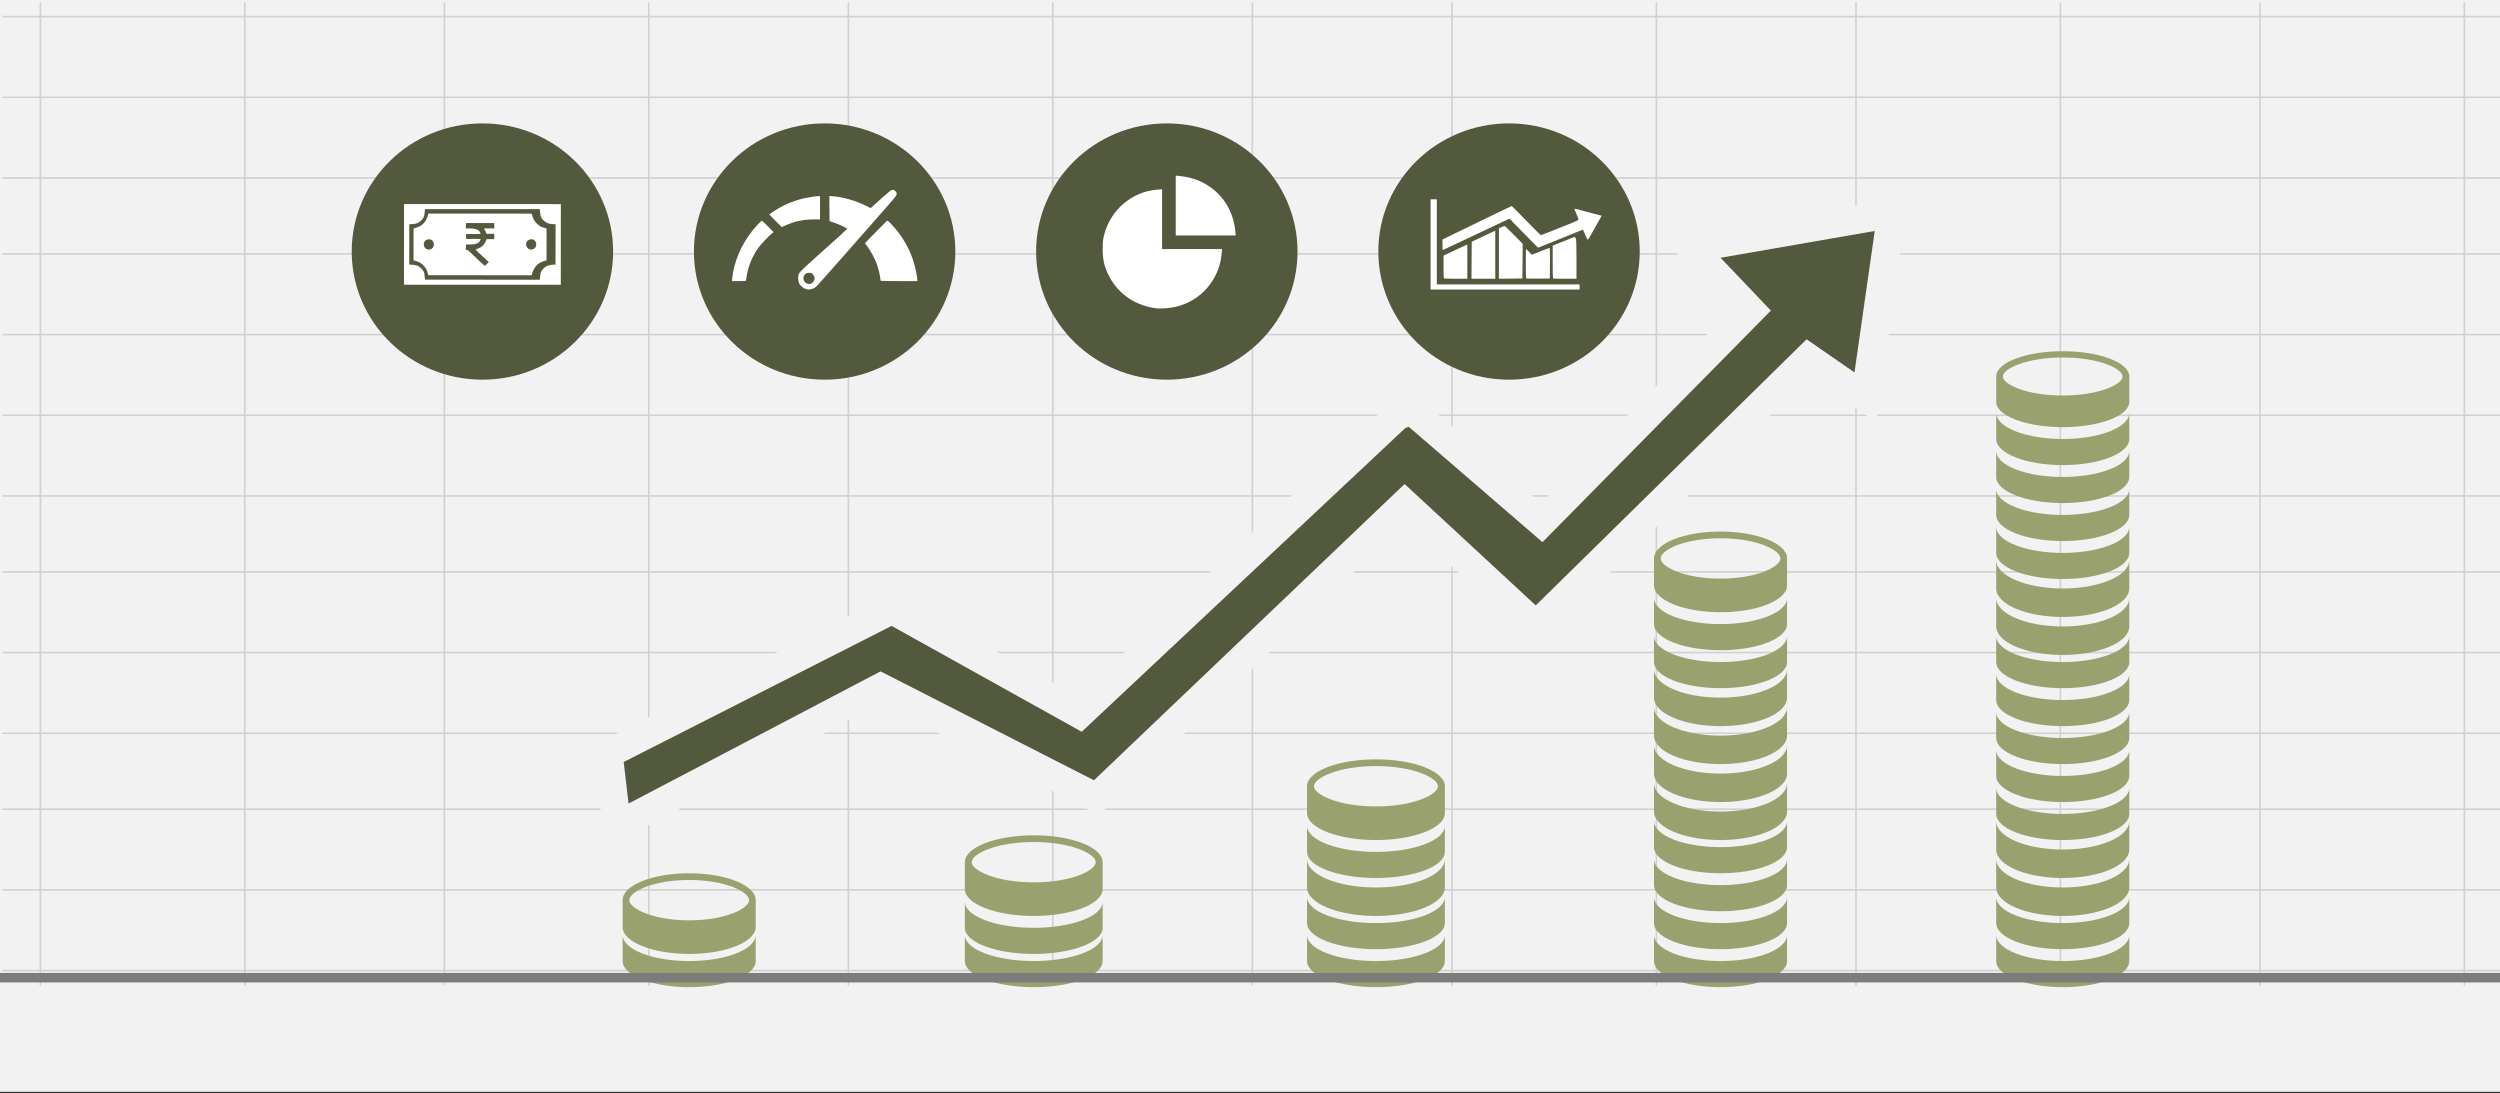 <svg width="526" height="230" xmlns="http://www.w3.org/2000/svg" xmlns:xlink="http://www.w3.org/1999/xlink" overflow="hidden"><rect width="100%" height="100%" fill="#333333" stroke="none"/><defs><clipPath id="clip0"><rect x="0" y="0" width="526" height="230"/></clipPath></defs><g clip-path="url(#clip0)"><rect x="0" y="0" width="526" height="229.667" fill="#FFFFFF"/><rect x="0" y="0" width="526" height="229.667" fill="#F2F2F2"/><path d="M8.5 0.499 8.5 207.366" stroke="#D0D0D0" stroke-width="0.333" stroke-miterlimit="8" fill="none" fill-rule="evenodd"/><path d="M51.5 0.499 51.5 207.366" stroke="#D0D0D0" stroke-width="0.333" stroke-miterlimit="8" fill="none" fill-rule="evenodd"/><path d="M136.5 0.499 136.5 207.366" stroke="#D0D0D0" stroke-width="0.333" stroke-miterlimit="8" fill="none" fill-rule="evenodd"/><path d="M221.5 0.499 221.5 207.366" stroke="#D0D0D0" stroke-width="0.333" stroke-miterlimit="8" fill="none" fill-rule="evenodd"/><path d="M305.5 0.499 305.5 207.366" stroke="#D0D0D0" stroke-width="0.333" stroke-miterlimit="8" fill="none" fill-rule="evenodd"/><path d="M390.5 0.499 390.5 207.366" stroke="#D0D0D0" stroke-width="0.333" stroke-miterlimit="8" fill="none" fill-rule="evenodd"/><path d="M93.5 0.499 93.5 207.366" stroke="#D0D0D0" stroke-width="0.333" stroke-miterlimit="8" fill="none" fill-rule="evenodd"/><path d="M178.5 0.499 178.5 207.366" stroke="#D0D0D0" stroke-width="0.333" stroke-miterlimit="8" fill="none" fill-rule="evenodd"/><path d="M263.5 0.499 263.5 207.366" stroke="#D0D0D0" stroke-width="0.333" stroke-miterlimit="8" fill="none" fill-rule="evenodd"/><path d="M348.5 0.499 348.5 207.366" stroke="#D0D0D0" stroke-width="0.333" stroke-miterlimit="8" fill="none" fill-rule="evenodd"/><path d="M433.5 0.499 433.5 207.366" stroke="#D0D0D0" stroke-width="0.333" stroke-miterlimit="8" fill="none" fill-rule="evenodd"/><path d="M475.5 0.499 475.5 207.366" stroke="#D0D0D0" stroke-width="0.333" stroke-miterlimit="8" fill="none" fill-rule="evenodd"/><path d="M518.5 0.499 518.5 207.366" stroke="#D0D0D0" stroke-width="0.333" stroke-miterlimit="8" fill="none" fill-rule="evenodd"/><path d="M526.5 3.495 0.5 3.495" stroke="#D0D0D0" stroke-width="0.333" stroke-miterlimit="8" fill="none" fill-rule="evenodd"/><path d="M526.5 20.47 0.5 20.471" stroke="#D0D0D0" stroke-width="0.333" stroke-miterlimit="8" fill="none" fill-rule="evenodd"/><path d="M526.5 53.423 0.5 53.423" stroke="#D0D0D0" stroke-width="0.333" stroke-miterlimit="8" fill="none" fill-rule="evenodd"/><path d="M526.5 87.374 0.5 87.374" stroke="#D0D0D0" stroke-width="0.333" stroke-miterlimit="8" fill="none" fill-rule="evenodd"/><path d="M526.5 120.326 0.5 120.326" stroke="#D0D0D0" stroke-width="0.333" stroke-miterlimit="8" fill="none" fill-rule="evenodd"/><path d="M526.5 154.277 0.5 154.277" stroke="#D0D0D0" stroke-width="0.333" stroke-miterlimit="8" fill="none" fill-rule="evenodd"/><path d="M526.5 37.446 0.5 37.446" stroke="#D0D0D0" stroke-width="0.333" stroke-miterlimit="8" fill="none" fill-rule="evenodd"/><path d="M526.5 70.398 0.5 70.398" stroke="#D0D0D0" stroke-width="0.333" stroke-miterlimit="8" fill="none" fill-rule="evenodd"/><path d="M526.5 104.349 0.5 104.349" stroke="#D0D0D0" stroke-width="0.333" stroke-miterlimit="8" fill="none" fill-rule="evenodd"/><path d="M526.5 137.301 0.5 137.301" stroke="#D0D0D0" stroke-width="0.333" stroke-miterlimit="8" fill="none" fill-rule="evenodd"/><path d="M526.5 170.253 0.5 170.253" stroke="#D0D0D0" stroke-width="0.333" stroke-miterlimit="8" fill="none" fill-rule="evenodd"/><path d="M526.5 187.229 0.5 187.229" stroke="#D0D0D0" stroke-width="0.333" stroke-miterlimit="8" fill="none" fill-rule="evenodd"/><path d="M526.5 204.204 0.5 204.204" stroke="#D0D0D0" stroke-width="0.333" stroke-miterlimit="8" fill="none" fill-rule="evenodd"/><path d="M433.999 73.893C426.27 73.893 420 76.278 420 79.22L420 84.544C420 87.484 426.27 89.87 433.999 89.87 441.732 89.87 448 87.484 448 84.544L448 79.22C448 76.276 441.731 73.893 433.999 73.893ZM433.999 83.212C426.307 83.212 421.403 80.849 421.403 79.218 421.403 77.587 426.307 75.224 433.999 75.224 441.693 75.224 446.597 77.587 446.597 79.218 446.597 80.849 441.693 83.212 433.999 83.212Z" fill="#99A26F" fill-rule="evenodd"/><path d="M144.999 202.206C137.27 202.206 131 199.748 131 196.715L131 202.206C131 205.239 137.27 207.699 144.999 207.699 152.732 207.699 159 205.239 159 202.206L159 196.715C159 199.748 152.731 202.206 144.999 202.206Z" fill="#99A26F" fill-rule="evenodd"/><path d="M144.999 183.734C137.27 183.734 131 186.268 131 189.394L131 195.051C131 198.175 137.27 200.709 144.999 200.709 152.732 200.709 159 198.175 159 195.051L159 189.394C159 186.266 152.731 183.734 144.999 183.734ZM144.999 193.636C137.307 193.636 132.403 191.124 132.403 189.391 132.403 187.658 137.307 185.148 144.999 185.148 152.693 185.148 157.597 187.658 157.597 189.391 157.597 191.124 152.693 193.636 144.999 193.636Z" fill="#99A26F" fill-rule="evenodd"/><path d="M217.499 195.216C209.494 195.216 203 192.756 203 189.725L203 195.216C203 198.25 209.494 200.709 217.499 200.709 225.508 200.709 232 198.25 232 195.216L232 189.725C232 192.759 225.507 195.216 217.499 195.216Z" fill="#99A26F" fill-rule="evenodd"/><path d="M217.499 202.206C209.494 202.206 203 199.748 203 196.715L203 202.206C203 205.239 209.494 207.699 217.499 207.699 225.508 207.699 232 205.239 232 202.206L232 196.715C232 199.748 225.507 202.206 217.499 202.206Z" fill="#99A26F" fill-rule="evenodd"/><path d="M217.499 175.745C209.494 175.745 203 178.28 203 181.406L203 187.062C203 190.186 209.494 192.721 217.499 192.721 225.508 192.721 232 190.186 232 187.062L232 181.406C232 178.277 225.507 175.745 217.499 175.745ZM217.499 185.647C209.532 185.647 204.453 183.136 204.453 181.403 204.453 179.67 209.532 177.16 217.499 177.16 225.468 177.16 230.547 179.67 230.547 181.403 230.547 183.136 225.468 185.647 217.499 185.647Z" fill="#99A26F" fill-rule="evenodd"/><path d="M433.999 178.742C426.268 178.742 420 176.057 420 172.75L420 178.742C420 182.056 426.268 184.732 433.999 184.732 441.732 184.732 448 182.056 448 178.742L448 172.75C447.997 176.057 441.732 178.742 433.999 178.742Z" fill="#99A26F" fill-rule="evenodd"/><path d="M433.999 186.725C426.268 186.725 420 184.047 420 180.738L420 186.725C420 190.04 426.268 192.721 433.999 192.721 441.732 192.721 448 190.04 448 186.725L448 180.738C447.997 184.05 441.732 186.725 433.999 186.725Z" fill="#99A26F" fill-rule="evenodd"/><path d="M433.999 194.218C426.268 194.218 420 191.762 420 188.726L420 194.217C420 197.255 426.268 199.711 433.999 199.711 441.732 199.711 448 197.253 448 194.217L448 188.726C447.997 191.762 441.732 194.218 433.999 194.218Z" fill="#99A26F" fill-rule="evenodd"/><path d="M433.999 202.207C426.268 202.207 420 199.748 420 196.715L420 202.207C420 205.239 426.268 207.699 433.999 207.699 441.732 207.699 448 205.239 448 202.207L448 196.715C447.997 199.748 441.732 202.207 433.999 202.207Z" fill="#99A26F" fill-rule="evenodd"/><path d="M433.999 155.274C426.27 155.274 420 152.818 420 149.783L420 155.274C420 158.312 426.27 160.767 433.999 160.767 441.732 160.767 448 158.312 448 155.274L448 149.783C448 152.818 441.731 155.274 433.999 155.274Z" fill="#99A26F" fill-rule="evenodd"/><path d="M433.999 163.262C426.27 163.262 420 160.803 420 157.771L420 163.262C420 166.296 426.27 168.755 433.999 168.755 441.732 168.755 448 166.296 448 163.262L448 157.771C448 160.805 441.731 163.262 433.999 163.262Z" fill="#99A26F" fill-rule="evenodd"/><path d="M433.999 171.25C426.27 171.25 420 168.792 420 165.76L420 171.25C420 174.283 426.27 176.744 433.999 176.744 441.732 176.744 448 174.283 448 171.25L448 165.76C448 168.792 441.731 171.25 433.999 171.25Z" fill="#99A26F" fill-rule="evenodd"/><path d="M433.999 131.807C426.27 131.807 420 129.129 420 125.818L420 131.807C420 135.122 426.27 137.8 433.999 137.8 441.732 137.8 448 135.122 448 131.807L448 125.818C448 129.129 441.731 131.807 433.999 131.807Z" fill="#99A26F" fill-rule="evenodd"/><path d="M433.999 139.297C426.27 139.297 420 136.837 420 133.806L420 139.297C420 142.331 426.27 144.79 433.999 144.79 441.732 144.79 448 142.331 448 139.297L448 133.806C448 136.84 441.731 139.297 433.999 139.297Z" fill="#99A26F" fill-rule="evenodd"/><path d="M433.999 147.285C426.27 147.285 420 144.827 420 141.794L420 147.285C420 150.318 426.27 152.779 433.999 152.779 441.732 152.779 448 150.318 448 147.285L448 141.794C448 144.827 441.731 147.285 433.999 147.285Z" fill="#99A26F" fill-rule="evenodd"/><path d="M433.999 92.365C426.27 92.365 420 89.907 420 86.874L420 92.365C420 95.398 426.27 97.858 433.999 97.858 441.732 97.858 448 95.398 448 92.365L448 86.874C448 89.907 441.731 92.365 433.999 92.365Z" fill="#99A26F" fill-rule="evenodd"/><path d="M433.999 108.342C426.27 108.342 420 105.886 420 102.851L420 108.342C420 111.38 426.27 113.835 433.999 113.835 441.732 113.835 448 111.38 448 108.342L448 102.851C448 105.886 441.731 108.342 433.999 108.342Z" fill="#99A26F" fill-rule="evenodd"/><path d="M433.999 116.33C426.27 116.33 420 113.871 420 110.839L420 116.33C420 119.364 426.27 121.823 433.999 121.823 441.732 121.823 448 119.364 448 116.33L448 110.839C448 113.873 441.731 116.33 433.999 116.33Z" fill="#99A26F" fill-rule="evenodd"/><path d="M433.999 123.819C426.27 123.819 420 121.138 420 117.829L420 123.819C420 127.128 426.27 129.812 433.999 129.812 441.732 129.812 448 127.128 448 123.819L448 117.829C448 121.138 441.731 123.819 433.999 123.819Z" fill="#99A26F" fill-rule="evenodd"/><path d="M361.999 194.217C354.27 194.217 348 191.762 348 188.726L348 194.217C348 197.255 354.27 199.711 361.999 199.711 369.732 199.711 376 197.255 376 194.217L376 188.726C376 191.762 369.731 194.217 361.999 194.217Z" fill="#99A26F" fill-rule="evenodd"/><path d="M361.999 202.206C354.27 202.206 348 199.746 348 196.715L348 202.206C348 205.24 354.27 207.699 361.999 207.699 369.732 207.699 376 205.24 376 202.206L376 196.715C376 199.749 369.731 202.206 361.999 202.206Z" fill="#99A26F" fill-rule="evenodd"/><path d="M361.999 131.308C354.27 131.308 348 128.849 348 125.818L348 131.308C348 134.343 354.27 136.802 361.999 136.802 369.732 136.802 376 134.343 376 131.308L376 125.818C376 128.852 369.731 131.308 361.999 131.308Z" fill="#99A26F" fill-rule="evenodd"/><path d="M361.999 139.297C354.27 139.297 348 136.839 348 133.806L348 139.297C348 142.33 354.27 144.79 361.999 144.79 369.732 144.79 376 142.33 376 139.297L376 133.806C376 136.839 369.731 139.297 361.999 139.297Z" fill="#99A26F" fill-rule="evenodd"/><path d="M361.999 111.838C354.27 111.838 348 114.372 348 117.498L348 123.155C348 126.279 354.27 128.813 361.999 128.813 369.732 128.813 376 126.279 376 123.155L376 117.498C376 114.37 369.731 111.838 361.999 111.838ZM361.999 121.74C354.307 121.74 349.403 119.228 349.403 117.495 349.403 115.763 354.307 113.252 361.999 113.252 369.693 113.252 374.597 115.763 374.597 117.495 374.597 119.228 369.693 121.74 361.999 121.74Z" fill="#99A26F" fill-rule="evenodd"/><path d="M361.999 146.786C354.27 146.786 348 144.107 348 140.796L348 146.786C348 150.1 354.27 152.779 361.999 152.779 369.732 152.779 376 150.1 376 146.786L376 140.796C376 144.107 369.731 146.786 361.999 146.786Z" fill="#99A26F" fill-rule="evenodd"/><path d="M361.999 154.774C354.27 154.774 348 152.091 348 148.784L348 154.774C348 158.084 354.27 160.767 361.999 160.767 369.732 160.767 376 158.084 376 154.774L376 148.784C376 152.094 369.731 154.774 361.999 154.774Z" fill="#99A26F" fill-rule="evenodd"/><path d="M361.999 162.763C354.27 162.763 348 160.081 348 156.773L348 162.763C348 166.071 354.27 168.755 361.999 168.755 369.732 168.755 376 166.071 376 162.763L376 156.773C376 160.081 369.731 162.763 361.999 162.763Z" fill="#99A26F" fill-rule="evenodd"/><path d="M361.999 170.751C354.27 170.751 348 168.072 348 164.761L348 170.751C348 174.065 354.27 176.744 361.999 176.744 369.732 176.744 376 174.065 376 170.751L376 164.761C376 168.072 369.731 170.751 361.999 170.751Z" fill="#99A26F" fill-rule="evenodd"/><path d="M361.999 178.24C354.27 178.24 348 175.781 348 172.75L348 178.24C348 181.275 354.27 183.734 361.999 183.734 369.732 183.734 376 181.275 376 178.24L376 172.75C376 175.784 369.731 178.24 361.999 178.24Z" fill="#99A26F" fill-rule="evenodd"/><path d="M361.999 186.229C354.27 186.229 348 183.771 348 180.738L348 186.229C348 189.262 354.27 191.722 361.999 191.722 369.732 191.722 376 189.262 376 186.229L376 180.738C376 183.771 369.731 186.229 361.999 186.229Z" fill="#99A26F" fill-rule="evenodd"/><path d="M289.499 179.239C281.494 179.239 275 176.783 275 173.748L275 179.239C275 182.277 281.494 184.732 289.499 184.732 297.508 184.732 304 182.277 304 179.239L304 173.748C304 176.783 297.507 179.239 289.499 179.239Z" fill="#99A26F" fill-rule="evenodd"/><path d="M289.499 186.728C281.494 186.728 275 184.045 275 180.738L275 186.728C275 190.038 281.494 192.721 289.499 192.721 297.508 192.721 304 190.038 304 186.728L304 180.738C304 184.048 297.507 186.728 289.499 186.728Z" fill="#99A26F" fill-rule="evenodd"/><path d="M289.499 194.217C281.494 194.217 275 191.759 275 188.726L275 194.217C275 197.25 281.494 199.711 289.499 199.711 297.508 199.711 304 197.25 304 194.217L304 188.726C304 191.759 297.507 194.217 289.499 194.217Z" fill="#99A26F" fill-rule="evenodd"/><path d="M289.499 159.768C281.494 159.768 275 162.303 275 165.429L275 171.085C275 174.209 281.494 176.744 289.499 176.744 297.508 176.744 304 174.209 304 171.085L304 165.429C304 162.3 297.507 159.768 289.499 159.768ZM289.499 169.67C281.532 169.67 276.453 167.159 276.453 165.426 276.453 163.693 281.532 161.183 289.499 161.183 297.468 161.183 302.547 163.693 302.547 165.426 302.547 167.159 297.468 169.67 289.499 169.67Z" fill="#99A26F" fill-rule="evenodd"/><path d="M289.499 202.206C281.494 202.206 275 199.748 275 196.715L275 202.206C275 205.239 281.494 207.699 289.499 207.699 297.508 207.699 304 205.239 304 202.206L304 196.715C304 199.748 297.507 202.206 289.499 202.206Z" fill="#99A26F" fill-rule="evenodd"/><path d="M433.999 100.353C426.27 100.353 420 97.895 420 94.862L420 100.353C420 103.386 426.27 105.847 433.999 105.847 441.732 105.847 448 103.386 448 100.353L448 94.862C448 97.895 441.731 100.353 433.999 100.353Z" fill="#99A26F" fill-rule="evenodd"/><path d="M-1 205.702 527 205.702" stroke="#7C7C7B" stroke-width="2" stroke-miterlimit="8" fill="none" fill-rule="evenodd"/><path d="M74 52.923C74 38.033 86.312 25.962 101.5 25.962 116.688 25.962 129 38.033 129 52.923 129 67.813 116.688 79.884 101.5 79.884 86.312 79.884 74 67.813 74 52.923Z" fill="#52593C" fill-rule="evenodd"/><path d="M146 52.923C146 38.033 158.312 25.962 173.5 25.962 188.688 25.962 201 38.033 201 52.923 201 67.813 188.688 79.884 173.5 79.884 158.312 79.884 146 67.813 146 52.923Z" fill="#52593C" fill-rule="evenodd"/><path d="M218 52.923C218 38.033 230.312 25.962 245.5 25.962 260.688 25.962 273 38.033 273 52.923 273 67.813 260.688 79.884 245.5 79.884 230.312 79.884 218 67.813 218 52.923Z" fill="#52593C" fill-rule="evenodd"/><path d="M290 52.923C290 38.033 302.312 25.962 317.5 25.962 332.688 25.962 345 38.033 345 52.923 345 67.813 332.688 79.884 317.5 79.884 302.312 79.884 290 67.813 290 52.923Z" fill="#52593C" fill-rule="evenodd"/><path d="M85 59.91 117.989 59.913 118 42.943 85.015 42.938 85 59.91ZM86.124 47.187 86.1 55.666C87.294 55.694 87.983 55.823 88.605 56.45 89.383 57.234 89.283 57.586 89.416 58.845L113.585 58.853C113.723 57.601 113.596 57.232 114.397 56.452 115.045 55.819 115.678 55.694 116.876 55.666L116.9 47.187C115.647 47.157 115.081 47.04 114.395 46.401 113.622 45.681 113.71 45.195 113.585 44.005L89.416 43.999C89.284 45.239 89.382 45.64 88.603 46.399 87.95 47.037 87.314 47.157 86.124 47.187Z" fill="#FFFFFF" fill-rule="evenodd"/><path d="M87.013 48.09 87 54.759C87.626 55.046 88.149 54.914 89.051 55.804 89.632 56.38 89.895 56.906 90.125 57.902L111.875 57.916C112.169 56.625 112.718 55.737 113.829 55.166 114.206 54.974 114.706 54.902 114.986 54.759L115 48.09C114.349 47.775 113.996 48.021 112.955 47.04 112.361 46.482 112.108 45.954 111.874 44.949L90.13 44.935C89.786 46.271 89.311 47.099 88.167 47.681 87.785 47.877 87.31 47.942 87.013 48.09ZM89.979 50.386C88.615 50.73 89.085 52.761 90.46 52.478 91.806 52.203 91.403 50.027 89.979 50.386ZM111.445 50.402C110.07 50.877 110.78 52.896 112.117 52.444 113.413 52.004 112.786 49.937 111.445 50.402Z" fill="#FFFFFF" fill-rule="evenodd"/><path d="M100.997 48.945C101.125 49.058 101.079 48.797 101.139 49.159 100.741 49.311 98.693 49.21 98.08 49.23L98.058 50.286C98.571 50.273 100.839 50.203 101.153 50.351 101.065 50.701 101.133 50.462 100.991 50.564 100.789 51.596 98.657 51.429 98.038 51.441L98 52.56C98.523 52.577 98.569 52.757 99.134 53.268 99.713 53.79 101.64 55.733 102.023 55.919L102.84 55.168C102.451 54.68 100.418 52.995 100.087 52.537 100.422 52.252 101.33 52.278 102.041 51.093 102.177 50.868 102.273 50.526 102.393 50.314L104 50.321 103.986 49.191 102.349 49.185C102.235 48.637 101.927 48.372 101.838 48.064L103.996 48.055 103.992 46.934 98.034 46.932 98.014 48.068C98.709 48.075 100.755 47.907 100.997 48.945Z" fill="#52593C" fill-rule="evenodd"/><path d="M169.759 60.872C169.06 60.693 168.415 60.185 168.127 59.587 168.042 59.411 167.961 59.006 167.942 58.664 167.915 58.174 167.945 57.969 168.099 57.609 168.299 57.139 168.878 56.598 176.006 50.22 177.238 49.118 178.245 48.179 178.245 48.132 178.245 47.998 176.418 47.148 175.431 46.823L174.535 46.528 174.513 43.885 174.49 41.242 175.201 41.297C177.449 41.471 179.999 42.2 182.229 43.305L183.198 43.786 183.43 43.567C184.719 42.351 187.299 40.102 187.507 40.014 187.835 39.874 188.112 39.937 188.416 40.221 188.601 40.394 188.65 40.517 188.65 40.809 188.65 41.175 188.61 41.224 182.991 47.604 171.006 61.212 171.768 60.367 171.252 60.622 170.737 60.876 170.156 60.974 169.759 60.872ZM170.999 59.419C171.421 58.994 171.498 58.611 171.267 58.086 171.174 57.872 170.993 57.629 170.866 57.545 170.563 57.345 169.895 57.343 169.595 57.542 168.58 58.212 169.043 59.743 170.26 59.745 170.627 59.745 170.712 59.708 170.999 59.419ZM154.057 58.579C154.408 55.127 155.918 51.544 158.274 48.573 158.949 47.721 160.175 46.424 160.305 46.424 160.346 46.424 160.917 46.968 161.573 47.633L162.766 48.843 162.382 49.152C161.585 49.794 159.938 51.559 159.432 52.312 158.167 54.196 157.425 56.046 157.089 58.156 157.037 58.486 156.977 58.844 156.957 58.951 156.92 59.142 156.906 59.144 155.46 59.144L154 59.144ZM185.297 59.08C185.277 59.044 185.234 58.783 185.202 58.499 185.117 57.745 184.778 56.37 184.472 55.535 184.064 54.421 183.241 52.886 182.587 52.018 182.263 51.588 181.998 51.207 181.998 51.172 181.998 51.136 183.049 50.048 184.335 48.753L186.671 46.4 186.932 46.587C187.24 46.808 188.447 48.143 188.999 48.873 190.48 50.832 191.611 53.031 192.278 55.248 192.587 56.277 193 58.335 193 58.849L193 59.144 189.167 59.144C187.059 59.144 185.318 59.115 185.297 59.08ZM163.17 46.487C162.455 45.766 161.87 45.153 161.87 45.125 161.87 45.05 163.174 44.184 164.037 43.687 165.473 42.859 167.487 42.095 169.29 41.694 170.187 41.494 171.715 41.272 172.211 41.269L172.531 41.267 172.531 43.717 172.531 46.166 171.284 46.166C169.961 46.166 168.662 46.319 167.542 46.605 166.79 46.797 165.033 47.466 164.744 47.67 164.644 47.741 164.541 47.799 164.515 47.799 164.49 47.799 163.884 47.209 163.17 46.487Z" fill="#FFFFFF" fill-rule="evenodd"/><path d="M242.939 64.824C238.406 64.114 234.917 61.532 233.053 57.506 232.291 55.86 231.991 54.389 232 52.338 232.007 50.887 232.072 50.324 232.356 49.257 233.725 44.119 238.156 40.362 243.382 39.907L244.501 39.81 244.501 46.108 244.501 52.406 250.812 52.406 257.123 52.406 257.024 53.464C256.518 58.862 252.643 63.334 247.425 64.541 245.949 64.883 244.07 65.001 242.939 64.824ZM247.375 43.243 247.375 36.947 248.299 37.039C249.868 37.198 251.494 37.643 252.788 38.27 256.855 40.239 259.454 44.009 259.907 48.596L260 49.539 253.688 49.539 247.375 49.539Z" fill="#FFFFFF" fill-rule="evenodd"/><path d="M301 51.425 301 41.939 301.653 41.939 302.306 41.939 302.306 50.886 302.306 59.834 317.325 59.834 332.343 59.834 332.343 60.373 332.343 60.912 316.672 60.912 301 60.912ZM303.793 58.576C303.753 58.537 303.721 57.442 303.721 56.143L303.721 53.782 305.326 53.022C306.209 52.604 307.335 52.077 307.829 51.851L308.727 51.439 308.727 55.044 308.727 58.648 306.296 58.648C304.96 58.648 303.833 58.616 303.793 58.576ZM309.623 54.75 309.652 50.852 312.128 49.695 314.604 48.537 314.604 53.593 314.604 58.648 312.099 58.648 309.595 58.648ZM315.366 53.327 315.366 48.001 315.959 47.762C316.286 47.631 316.592 47.541 316.64 47.561 316.688 47.582 317.547 48.431 318.551 49.448L320.375 51.297 320.346 54.945 320.317 58.594 317.842 58.623 315.366 58.652ZM321.099 58.578C321.006 58.486 321 52.396 321.093 52.396 321.131 52.396 321.412 52.667 321.72 52.999L322.278 53.603 324.07 52.892C325.055 52.5 325.925 52.18 326.002 52.18 326.115 52.18 326.137 52.819 326.114 55.387L326.085 58.594 323.63 58.623C322.279 58.639 321.14 58.619 321.099 58.578ZM326.757 58.576C326.717 58.537 326.684 56.969 326.684 55.094L326.684 51.683 328.67 50.889C329.762 50.453 330.814 50.031 331.007 49.952 331.346 49.813 331.364 49.819 331.524 50.126 331.664 50.395 331.69 51.079 331.69 54.546L331.69 58.648 329.26 58.648C327.923 58.648 326.796 58.616 326.757 58.576ZM303.503 51.499 303.503 50.387 306.414 48.972C315.609 44.5 318.01 43.341 318.072 43.343 318.11 43.343 319.481 44.726 321.12 46.415 322.758 48.103 324.144 49.485 324.199 49.485 324.29 49.485 327.243 48.317 330.792 46.877 331.652 46.528 332.125 46.279 332.125 46.176 332.125 46.088 331.922 45.559 331.674 45 331.425 44.441 331.245 43.961 331.273 43.934 331.321 43.886 331.696 43.979 334.737 44.794 335.486 44.994 336.301 45.211 336.549 45.275L337 45.391 335.944 47.249C335.364 48.272 334.721 49.411 334.516 49.782 334.311 50.152 334.112 50.455 334.074 50.455 334.036 50.455 333.881 50.176 333.729 49.836 333.578 49.495 333.363 49.012 333.252 48.763L333.051 48.31 330.384 49.388C328.918 49.981 326.793 50.839 325.663 51.295L323.607 52.122 320.602 49.068 317.597 46.013 316.998 46.282C316.274 46.606 315.583 46.932 308.857 50.12 305.966 51.49 303.578 52.611 303.552 52.611 303.525 52.611 303.503 52.111 303.503 51.499Z" fill="#FFFFFF" fill-rule="evenodd"/><path d="M128 158.597 187.66 128.294 227.136 150.278 294.51 87.043C295.216 87.453 296.587 86.198 297.293 86.608L324.374 109.967 368.421 65.311 355.954 52.239 398 44.935 392.463 83.582 380.441 75.263 323.187 131.521 295.559 105.949 230.698 167.807 185.285 144.633 129.781 173.748 128 158.597Z" stroke="#F2F2F2" stroke-width="6" stroke-miterlimit="8" fill="#52593C" fill-rule="evenodd"/></g></svg>